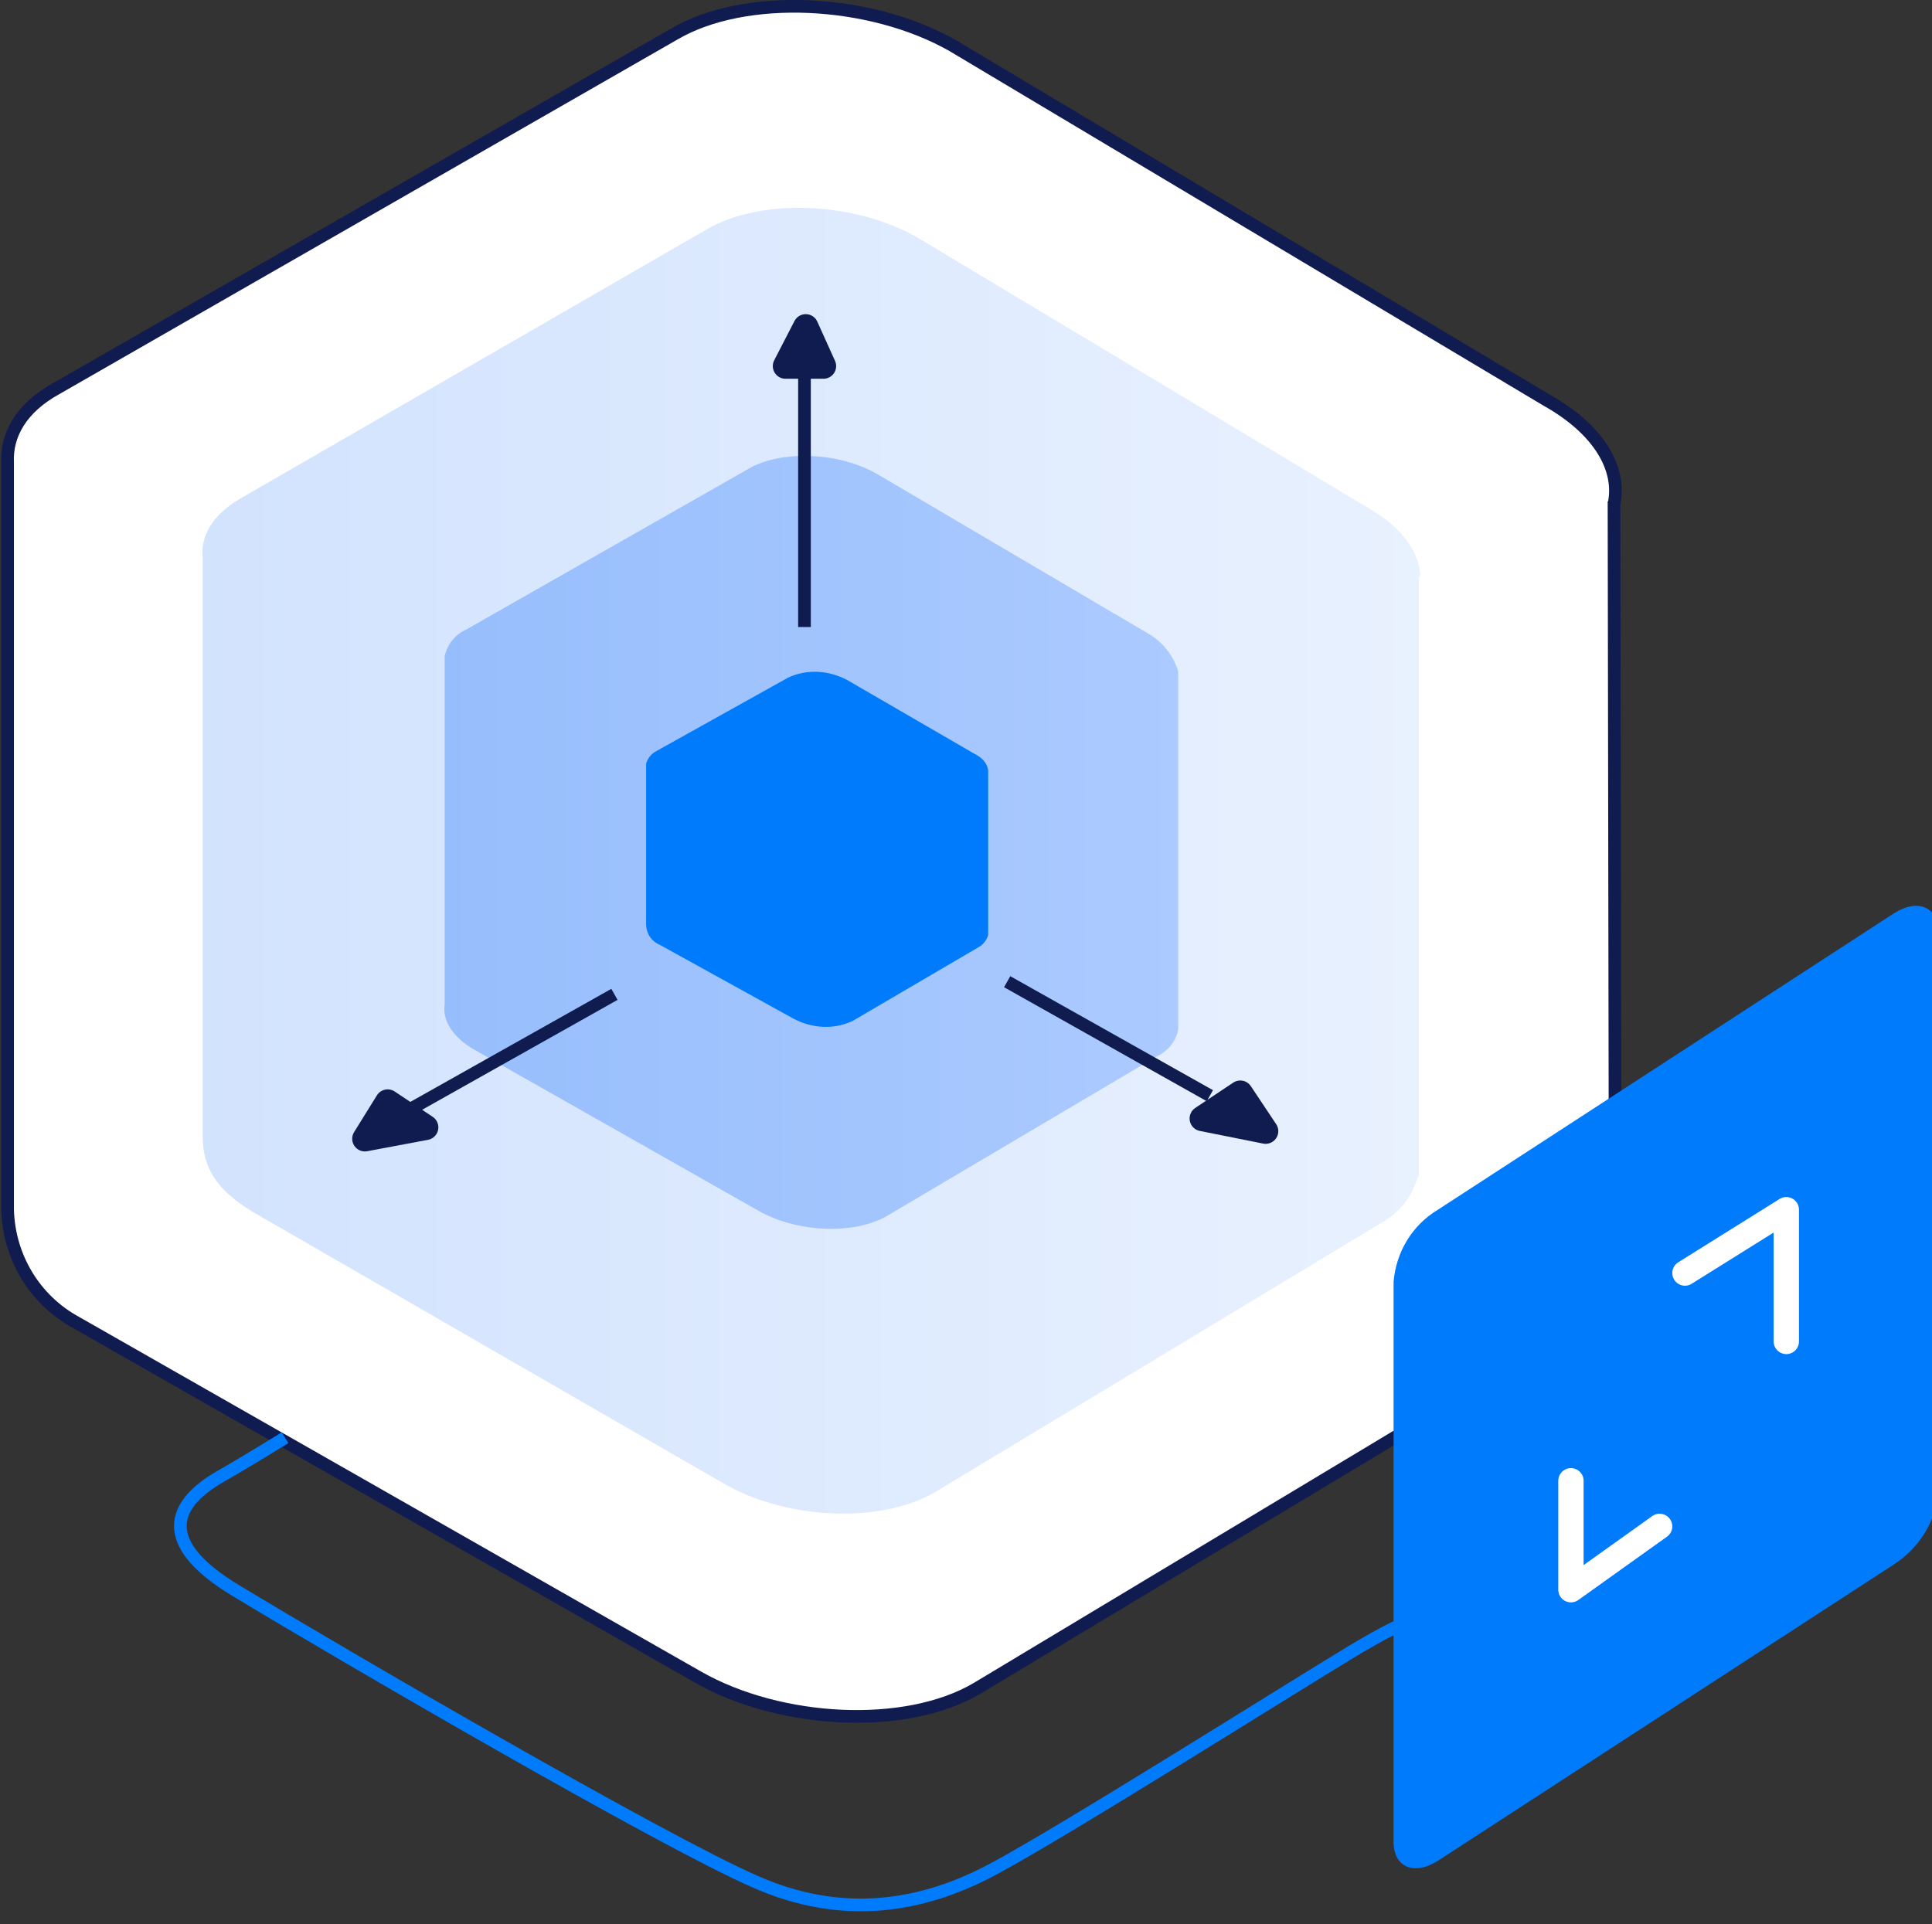 <svg version="1.1" id="flexible-scalable" xmlns="http://www.w3.org/2000/svg" x="0" y="0" viewBox="0 0 152.5 151.9" xml:space="preserve"><rect x="0" y="0" width="152.5" height="151.9" fill="#333333" stroke="none"/><style>.st3{fill-rule:evenodd;clip-rule:evenodd;fill:#007bfc}.st4{fill:none;stroke:#101c4f}.st5,.st6{stroke-width:2;stroke-linecap:round;stroke-linejoin:round}.st5{fill-rule:evenodd;clip-rule:evenodd;fill:#101c4f;stroke:#101c4f}.st6{fill:none;stroke:#fff}</style><g id="box"><path id="box-1" d="M127.4 39.8h0l.1 60.8h-.1c-.5 2-1.8 3.7-3.7 4.7l-46.6 28c-5.6 3.3-15.5 2.8-22-.9L6 104.4C2.7 102.6.7 99.2.6 95.5v-59h0c-.1-2.2 1.1-4.3 3.8-5.8l48.8-28c5.6-3.3 15.5-2.8 22 .9l46.9 28c4.1 2.3 5.9 5.4 5.3 8.2z" fill-rule="evenodd" clip-rule="evenodd" fill="#fff" stroke="#101c4f"/><linearGradient id="box-2_1_" gradientUnits="userSpaceOnUse" x1="15.993" y1="67.959" x2="112.004" y2="67.959"><stop offset="0" stop-color="#afcdfd"/><stop offset="1" stop-color="#d7e6fe"/></linearGradient><path id="box-2" d="M112 45.6v47.3h-.1c-.4 1.5-1.4 2.8-2.8 3.6l-35.3 21.3c-4.3 2.5-11.7 2.2-16.7-.7L20 95.7c-3-1.8-4-3.6-4-6V44.1c-.2-1.7.7-3.4 2.9-4.7l36.9-21.3c4.3-2.5 11.7-2.2 16.7.7L108 40.1c2.6 1.5 4 3.4 4.1 5.3l-.1.2z" opacity=".56" fill-rule="evenodd" clip-rule="evenodd" fill="url(#box-2_1_)"/><linearGradient id="box-3_1_" gradientUnits="userSpaceOnUse" x1="35.023" y1="66.513" x2="93" y2="66.513"><stop offset="0" stop-color="#97befc"/><stop offset="1" stop-color="#abcaff"/></linearGradient><path id="box-3" d="M93 53v28.3c-.2.9-.8 1.7-1.7 2.1L70 96c-2.6 1.5-7.1 1.3-10.1-.4L37.5 82.9c-1.8-1-2.6-2.4-2.4-3.6V51.8c.2-.9.8-1.7 1.7-2.1L59.1 37c2.6-1.5 7.1-1.3 10.1.4L90.6 50c1.1.6 2 1.7 2.4 3z" fill-rule="evenodd" clip-rule="evenodd" fill="url(#box-3_1_)"/><path id="box-4" class="st3" d="M78 73.8c-.1.4-.4.8-.8 1l-9.9 5.8c-1.5.7-3.2.6-4.7-.2l-10.5-5.8c-.7-.3-1.1-.9-1.1-1.7V60.3c.1-.4.4-.8.8-1l10.4-5.8c1.5-.7 3.2-.6 4.7.2l10 5.8c.6.3 1 .7 1.1 1.3v13z"/><path id="Kształt_1245" class="st4" d="M63.5 49.5v-23"/><path id="Kształt_1249" class="st5" d="M62 28.9l1.6-3.1 1.4 3.1h-3z"/><path id="Kształt_1246" class="st4" d="M48.5 78.5L29.3 89.3"/><path id="Kształt_1248" class="st5" d="M30.6 87l-1.8 2.9 4.8-.9-3-2z"/><path id="Kształt_1248_kopia" class="st5" d="M97.9 86.3l2 3-5-1 3-2z"/><path id="Kształt_1246_kopia" class="st4" d="M79.5 77.5l16 9"/></g><path id="Prostokąt_zaokrąglony_1242" class="st3" d="M113.5 95.5l36-23.4c1.9-1.2 3.5-.5 3.5 1.5v44.2c-.2 2.3-1.5 4.4-3.5 5.7l-36 23.4c-1.9 1.2-3.5.5-3.5-1.5v-44.2c.2-2.4 1.5-4.5 3.5-5.7z"/><path id="Kształt_1253" class="st6" d="M133 100.5l8-5v10.4"/><path id="Kształt_1253_kopia" class="st6" d="M131 120.5l-7 5v-8.6"/><path id="Kształt_1251" d="M22.5 113.5s-2.9 1.8-5 3c-4.6 2.6-4.4 5.7 1 9 8.6 5.2 33.5 19.7 41 23 6.9 3.1 13.3 2.1 19-1 5.6-3 23.2-14.1 28-17 5.5-3.3 8.7-4.9 16-1 4.3 2.3 8 4 8 4" fill="none" stroke="#007bfc"/><linearGradient id="SVGID_1_" gradientUnits="userSpaceOnUse" x1="76.4" y1="616.82" x2="76.699" y2="616.82" gradientTransform="translate(0 -613.22)"><stop offset="0" stop-color="#afcdfd"/><stop offset="1" stop-color="#d7e6fe"/></linearGradient><path d="M76.7 3.6h-.3" fill="url(#SVGID_1_)"/></svg>